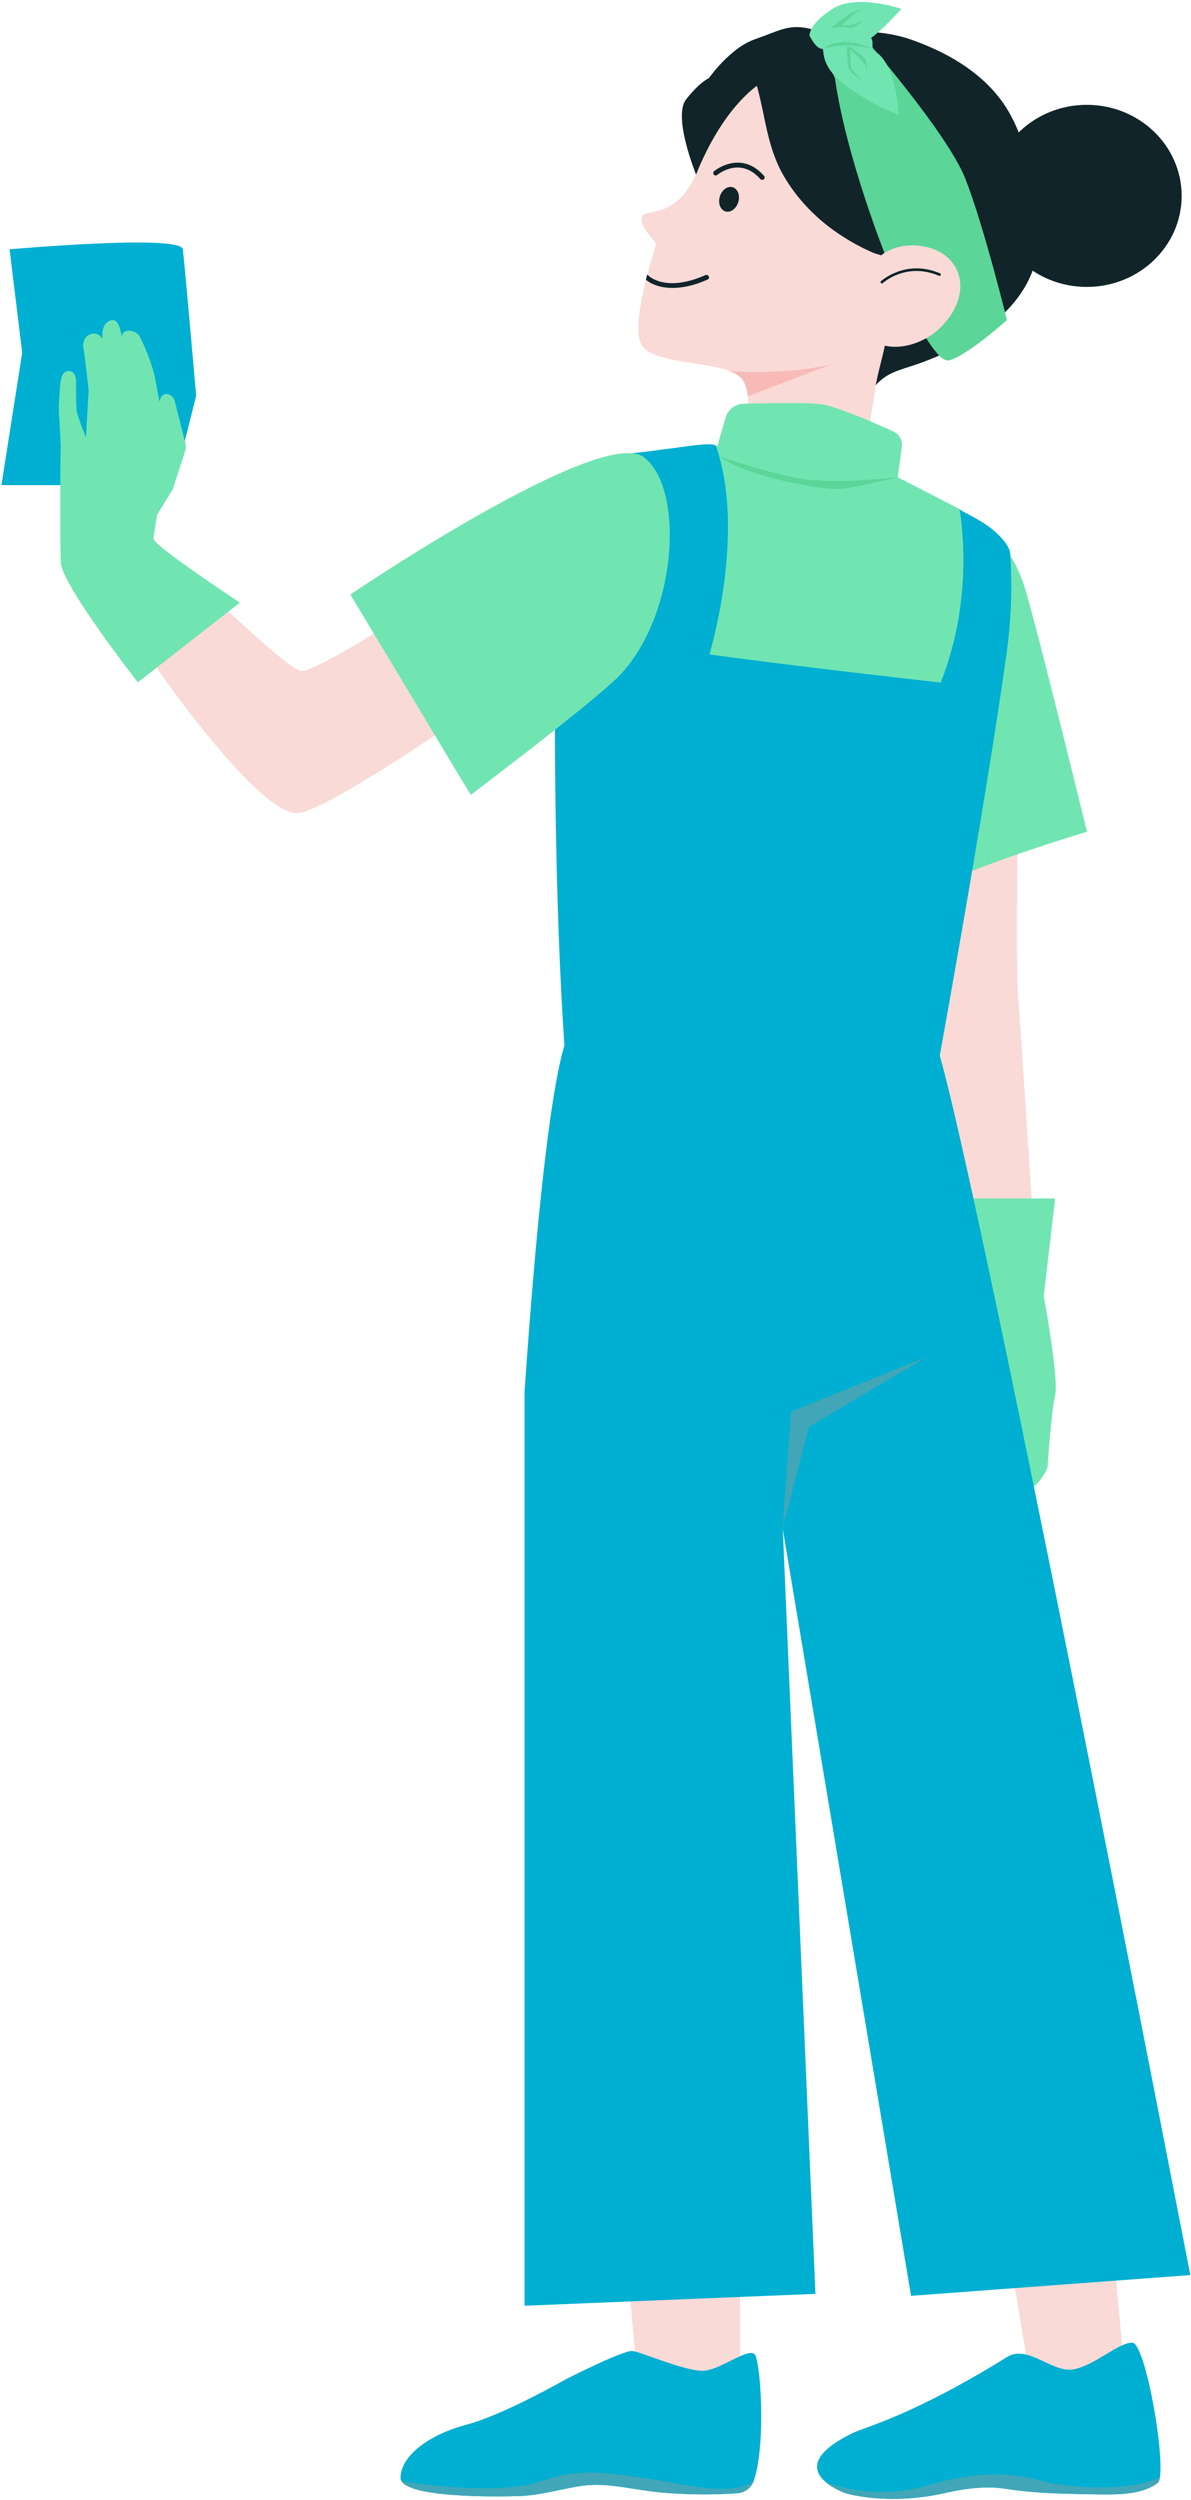 <?xml version="1.0" encoding="UTF-8"?> <svg xmlns="http://www.w3.org/2000/svg" width="325" height="682" viewBox="0 0 325 682" fill="none"> <path d="M21.566 132.34H0.393L6.057 96.229L2.618 68.015C2.618 68.015 49.416 63.83 49.888 68.015C50.427 72.2 53.529 107.973 53.529 107.973L47.797 130.787L21.566 132.34Z" fill="#00AFD1"></path> <path d="M257.984 85.834C256.568 93.124 244.767 93.529 242.003 95.216C239.238 96.971 235.664 128.762 235.664 128.762L201.611 122.013C201.611 122.013 204.51 114.048 204.106 108.041C203.903 105.746 203.229 103.653 201.678 102.506C200.936 101.966 200.06 101.493 198.981 101.156C191.833 98.591 178.212 98.996 175.11 94.136C173.154 90.964 174.638 82.931 176.324 76.317C176.459 75.844 176.526 75.372 176.661 74.967C177.807 70.512 178.954 67.07 178.954 66.665C178.954 65.585 174.773 62.48 175.11 59.375C175.447 56.27 184.483 61.13 190.754 45.808C197.025 30.486 206.399 21.441 206.399 21.441C219.952 20.429 241.868 70.579 241.868 70.579C261.76 67.002 259.333 78.544 257.984 85.834Z" fill="#F9DAD7"></path> <path d="M41.931 147.122C41.931 147.122 77.67 182.693 82.188 183.03C86.706 183.368 116.646 163.523 116.646 163.523L132.628 191.062C132.628 191.062 93.652 218.601 82.188 221.706C70.725 224.811 36.267 172.906 36.267 172.906L41.931 147.122Z" fill="#F9DAD7"></path> <path d="M277.809 216.847C277.809 216.847 277.135 263.555 277.809 271.52C278.484 279.484 281.653 329.365 281.653 329.365V343.269L263.581 340.502C263.581 340.502 245.104 290.014 245.104 288.934C245.104 287.854 248.611 252.688 248.948 251.338C249.285 249.92 258.726 230.414 258.726 230.414L277.809 216.847Z" fill="#F9DAD7"></path> <path d="M302.961 604.619L307.412 652.812L281.855 653.555L274.37 608.534L302.961 604.619Z" fill="#F9DAD7"></path> <path d="M201.948 612.247V658.955H174.773L170.929 614.676L201.948 612.247Z" fill="#F9DAD7"></path> <path d="M195.34 123.16L197.97 113.98C198.644 111.753 200.667 110.133 202.96 110.133C208.894 109.998 219.953 109.728 223.999 110.268C228.247 110.808 238.901 115.465 243.891 117.76C245.442 118.503 246.319 120.122 246.117 121.81L244.903 130.787C244.903 130.787 225.212 125.252 217.121 124.712C209.029 124.172 195.34 123.16 195.34 123.16Z" fill="#70E5B2"></path> <path d="M240.722 128.02L261.761 138.819L265.267 163.118L258.861 199.769L187.315 197.677L181.044 140.169L183.134 123.092C183.134 123.092 211.996 116.883 240.722 128.02Z" fill="#70E5B2"></path> <path d="M271.336 147.257C271.336 147.257 276.393 149.417 279.9 161.161C283.406 172.906 296.623 226.904 296.623 226.904C296.623 226.904 277.202 232.641 260.816 239.323C244.43 246.006 258.928 239.323 258.928 239.323L269.178 167.304L271.336 147.257Z" fill="#70E5B2"></path> <path d="M263.379 326.935H287.924L284.822 353.529C284.822 353.529 289.003 376.073 287.924 380.595C286.845 385.117 285.834 400.439 285.834 400.439C285.834 400.439 283.743 404.962 281.653 405.637C279.563 406.311 265.267 362.101 265.267 362.101L263.379 326.935Z" fill="#70E5B2"></path> <path d="M16.576 121.54C16.374 127.075 16.441 150.294 16.576 153.399C16.913 159.676 37.615 186.135 37.615 186.135L65.465 164.401C65.465 164.401 42.605 149.281 41.931 147.122C41.863 146.987 41.931 146.177 42.133 145.029C42.875 139.899 45.302 127.075 45.977 123.16L42.47 103.923C41.728 99.873 39.975 95.486 38.155 91.841C37.278 90.019 33.232 89.276 33.232 92.044C33.232 92.044 32.693 86.981 30.602 87.319C28.512 87.656 27.703 89.749 27.972 92.449C27.972 92.449 26.961 90.491 24.87 91.099C22.78 91.706 22.51 93.934 22.78 95.081C23.05 96.161 24.196 106.488 24.196 106.488L23.454 119.313C23.454 119.313 21.229 113.845 20.959 112.225C20.69 110.605 20.757 103.991 20.757 103.991C20.757 103.991 20.825 101.021 18.532 101.223C16.239 101.426 16.441 105.341 16.172 108.581C15.902 111.82 16.172 113.98 16.172 113.98L16.576 121.54Z" fill="#70E5B2"></path> <path d="M154.948 282.994C154.948 282.994 149.351 289.136 143.147 379.583V628.986L222.515 625.746L213.614 417.179L248.611 626.286L324.81 620.616C324.81 620.616 263.514 303.918 254.882 283.061L176.054 273.409L154.948 282.994Z" fill="#00AFD1"></path> <path d="M189.945 47.631C189.945 47.631 183.539 31.904 187.18 27.179C190.822 22.454 193.451 21.307 193.451 21.307C193.451 21.307 199.183 13.072 205.994 10.71C212.804 8.347 215.164 6.525 220.896 7.807C226.628 9.09 230 30.554 231.55 41.488C233.101 52.423 241.868 70.377 241.935 70.377C241.733 69.905 238.901 69.23 238.429 69.027C235.462 67.745 232.562 66.192 229.865 64.438C223.189 60.185 217.457 54.38 213.546 47.428C209.298 39.801 208.826 31.566 206.533 23.399C206.533 23.534 197.228 29.339 189.945 47.631Z" fill="#102429"></path> <path d="M228.179 8.955C228.179 8.955 238.901 7.402 248.544 10.777C257.984 14.084 267.155 19.214 273.224 27.381C279.9 36.426 281.788 48.846 283.002 59.78C283.069 60.658 283.204 61.603 283.271 62.48C285.025 82.324 264.997 94.609 248.679 99.874C244.498 101.224 241.801 101.966 238.968 105.071C240.115 99.199 241.059 96.971 241.935 91.706C243.014 85.564 242.677 79.287 243.014 73.01L238.092 66.057L229.932 46.618L228.179 8.955Z" fill="#102429"></path> <path d="M234.383 8.617C234.383 8.617 258.322 35.886 263.379 48.643C268.436 61.4 274.775 87.319 274.775 87.319C274.775 87.319 263.716 97.241 258.861 98.321C254.006 99.334 241.936 70.512 241.936 70.512C241.936 70.512 230.944 43.243 227.842 21.374L222.583 8.955L234.383 8.617Z" fill="#5BD698"></path> <path d="M296.556 78.274C310.856 78.274 322.45 67.153 322.45 53.435C322.45 39.717 310.856 28.596 296.556 28.596C282.255 28.596 270.662 39.717 270.662 53.435C270.662 67.153 282.255 78.274 296.556 78.274Z" fill="#102429"></path> <path d="M201.459 55.135C202.009 53.315 201.327 51.498 199.936 51.078C198.546 50.657 196.974 51.792 196.424 53.612C195.875 55.432 196.557 57.248 197.947 57.669C199.338 58.089 200.91 56.954 201.459 55.135Z" fill="#102429"></path> <path d="M207.949 49.048C207.747 49.048 207.545 48.98 207.477 48.845C202.015 42.636 196.014 47.495 195.744 47.698C195.474 47.968 195.002 47.901 194.8 47.63C194.53 47.361 194.598 46.888 194.868 46.685C194.935 46.618 202.083 40.746 208.489 47.968C208.759 48.238 208.691 48.643 208.421 48.913C208.287 49.048 208.152 49.048 207.949 49.048Z" fill="#102429"></path> <path d="M193.114 76.25C189.203 78.005 186.034 78.545 183.472 78.545C179.358 78.545 177.066 76.992 176.256 76.317C176.391 75.845 176.459 75.372 176.594 74.967C176.728 74.967 176.796 75.035 176.931 75.17C177.133 75.372 181.718 79.827 192.508 75.035C192.845 74.9 193.249 75.035 193.384 75.372C193.586 75.71 193.452 76.115 193.114 76.25Z" fill="#102429"></path> <path d="M205.724 676.639C205.05 678.664 203.229 680.014 201.139 680.149C195.946 680.486 190.754 680.554 185.562 680.284C182.055 680.149 178.616 679.811 175.177 679.271C169.715 678.461 164.253 677.314 158.791 678.124C153.127 678.934 147.665 680.689 141.933 680.891C138.764 681.026 112.533 681.701 109.566 676.841C109.363 676.504 109.296 676.234 109.296 675.896C109.363 670.024 116.848 664.219 127.233 661.452C137.617 658.685 154.543 648.965 154.543 648.965C154.543 648.965 170.12 641.068 172.547 641.338C174.975 641.54 187.989 647.413 192.642 646.67C197.295 645.928 203.836 640.663 205.859 642.148C207.545 643.565 209.096 666.717 205.724 676.639Z" fill="#00AFD1"></path> <path d="M316.516 675.762C316.381 676.572 316.246 677.044 315.909 677.314C311.188 680.959 303.299 680.486 297.702 680.419C289.88 680.284 282.26 680.149 274.505 678.934C268.976 678.056 263.244 678.866 257.849 680.081C242.407 683.591 231.011 680.216 231.011 680.216C231.011 680.216 227.707 679.136 225.347 677.112C221.975 674.277 220.492 669.619 232.765 663.679C235.866 662.127 248.948 659.022 274.842 642.958C280.507 639.448 287.25 647.48 292.982 646.333C298.713 645.253 305.052 639.178 308.896 639.043C312.335 638.705 317.662 668.067 316.516 675.762Z" fill="#00AFD1"></path> <path d="M151.441 194.167C151.441 194.167 151.104 253.768 154.948 296.966C154.948 296.966 201.206 303.243 254.815 296.966C254.815 296.966 268.976 219.681 274.775 177.496C276.596 163.996 275.786 154.007 275.719 151.374C275.652 148.674 272.28 145.569 270.324 144.017C268.841 142.869 267.29 141.992 265.739 141.114C265.2 140.777 261.76 139.09 261.76 138.82C261.76 138.82 266.481 161.499 256.703 186.203C256.703 186.203 214.49 181.478 193.586 178.508C193.586 178.508 203.701 145.299 195.34 121.608C194.935 120.46 185.09 122.08 184.011 122.215C181.786 122.485 179.56 122.755 177.335 123.093C176.054 123.295 168.367 123.835 168.164 124.713C162.567 147.864 157.038 171.016 151.441 194.167Z" fill="#00AFD1"></path> <path d="M95.607 162.174L128.447 216.846C128.447 216.846 157.51 194.91 167.422 185.865C184.618 170.206 187.315 133.825 175.784 124.78C164.253 115.668 95.607 162.174 95.607 162.174Z" fill="#70E5B2"></path> <path d="M256.703 89.276C251.241 94.676 241.868 96.769 236.811 91.774C231.753 86.779 233.979 79.422 238.362 72.064C242.273 65.517 253.804 65.517 258.861 70.512C263.918 75.507 262.772 83.269 256.703 89.276Z" fill="#F9DAD7"></path> <path d="M240.587 77.329C240.519 77.329 240.452 77.262 240.384 77.194C240.249 77.059 240.249 76.857 240.384 76.722C240.452 76.654 247.127 70.579 256.501 74.562C256.703 74.629 256.77 74.832 256.703 75.034C256.635 75.237 256.433 75.304 256.231 75.237C247.262 71.389 240.924 77.194 240.856 77.262C240.721 77.329 240.654 77.329 240.587 77.329Z" fill="#102429"></path> <path d="M225.28 10.372C225.28 10.372 221.841 16.919 230.877 23.399C239.912 29.879 245.24 31.229 245.24 31.229C245.24 31.229 244.7 18.539 239.44 14.489C234.181 10.44 225.28 10.372 225.28 10.372Z" fill="#70E5B2"></path> <path d="M220.897 9.697C220.897 9.697 220.627 6.592 227.168 2.407C233.709 -1.778 245.981 2.407 245.981 2.407C245.981 2.407 240.385 8.685 237.08 10.777C233.776 12.869 220.897 9.697 220.897 9.697Z" fill="#70E5B2"></path> <path d="M231.079 13.274C231.079 13.274 231.281 17.594 231.686 18.809C232.023 20.024 235.462 22.184 235.462 22.184C235.462 22.184 232.427 19.214 232.225 18.472C232.09 17.729 231.955 13.41 231.955 13.41C231.955 13.41 235.799 16.919 236.136 17.864C236.473 18.809 236.676 19.822 236.676 19.822C236.676 19.822 236.541 17.257 236.271 16.379C236.001 15.502 231.281 12.33 231.281 12.33L231.079 13.274Z" fill="#5BD698"></path> <path d="M225.414 8.617C225.414 8.617 229.595 8.549 232.023 7.672C234.45 6.862 235.596 5.377 235.596 5.377C235.596 5.377 232.764 7.402 229.595 6.862C229.595 6.862 231.416 5.174 233.439 3.555C235.462 1.935 236.878 1.935 236.878 1.935C236.878 1.935 232.427 3.15 231.146 4.229C229.797 5.309 225.414 8.617 225.414 8.617Z" fill="#5BD698"></path> <path d="M213.546 417.111L215.839 385.117L252.927 370.133L220.694 389.302L213.546 417.111Z" fill="#41A6B7"></path> <path d="M205.724 676.639C205.05 678.664 203.229 680.014 201.139 680.149C195.946 680.486 190.754 680.554 185.562 680.284C182.055 680.149 178.616 679.811 175.177 679.271C169.715 678.461 164.253 677.314 158.791 678.124C153.127 678.934 147.665 680.689 141.933 680.891C138.764 681.026 112.532 681.701 109.565 676.842C109.565 676.842 135.19 681.229 147.665 676.842C157.712 673.332 164.455 674.412 175.245 675.897C185.899 677.382 200.06 681.499 205.724 676.639Z" fill="#41A6B7"></path> <path d="M316.516 675.761C316.381 676.571 316.246 677.044 315.909 677.314C311.188 680.959 303.299 680.486 297.702 680.419C289.88 680.284 282.26 680.149 274.505 678.934C268.976 678.056 263.244 678.866 257.849 680.081C242.408 683.591 231.011 680.216 231.011 680.216C231.011 680.216 227.707 679.136 225.347 677.111C225.347 677.111 238.227 682.511 253.534 677.921C270.931 672.724 280.17 675.761 285.632 677.111C291.094 678.326 307.277 680.149 316.516 675.761Z" fill="#41A6B7"></path> <path d="M227.168 99.266L204.038 108.108C203.836 105.813 203.162 103.721 201.611 102.573C200.869 102.034 199.992 101.561 198.914 101.224C198.914 101.224 214.895 102.506 227.168 99.266Z" fill="#F7BAB7"></path> <path d="M220.896 9.697C220.896 9.697 226.089 6.997 230.539 7.402C233.237 7.672 235.462 8.617 236.743 9.36C237.552 9.832 238.092 10.71 238.092 11.655V14.152C238.092 14.152 227.033 11.25 225.145 12.937C223.257 14.692 220.896 9.697 220.896 9.697Z" fill="#70E5B2"></path> <path d="M224.673 13.274C224.673 13.274 228.719 9.225 238.159 13.274C238.159 13.274 234.113 12.465 231.281 12.397C228.449 12.262 224.673 13.274 224.673 13.274Z" fill="#5BD698"></path> <path d="M196.216 124.442C196.216 124.442 210.849 129.572 219.953 130.787C229.056 132.002 244.97 130.18 244.97 130.18C244.97 130.18 232.36 133.42 228.179 133.42C223.999 133.42 204.443 130.382 196.216 124.442Z" fill="#5BD698"></path> <path d="M40.987 143.477L46.853 133.96C46.988 133.758 47.123 133.488 47.191 133.285L50.562 122.958C50.765 122.35 50.765 121.675 50.63 121.068L47.73 109.593C47.46 108.513 46.719 107.636 45.707 107.501C45.1 107.366 44.426 107.569 43.886 108.446L36.199 128.965L40.987 143.477Z" fill="#70E5B2"></path> </svg> 